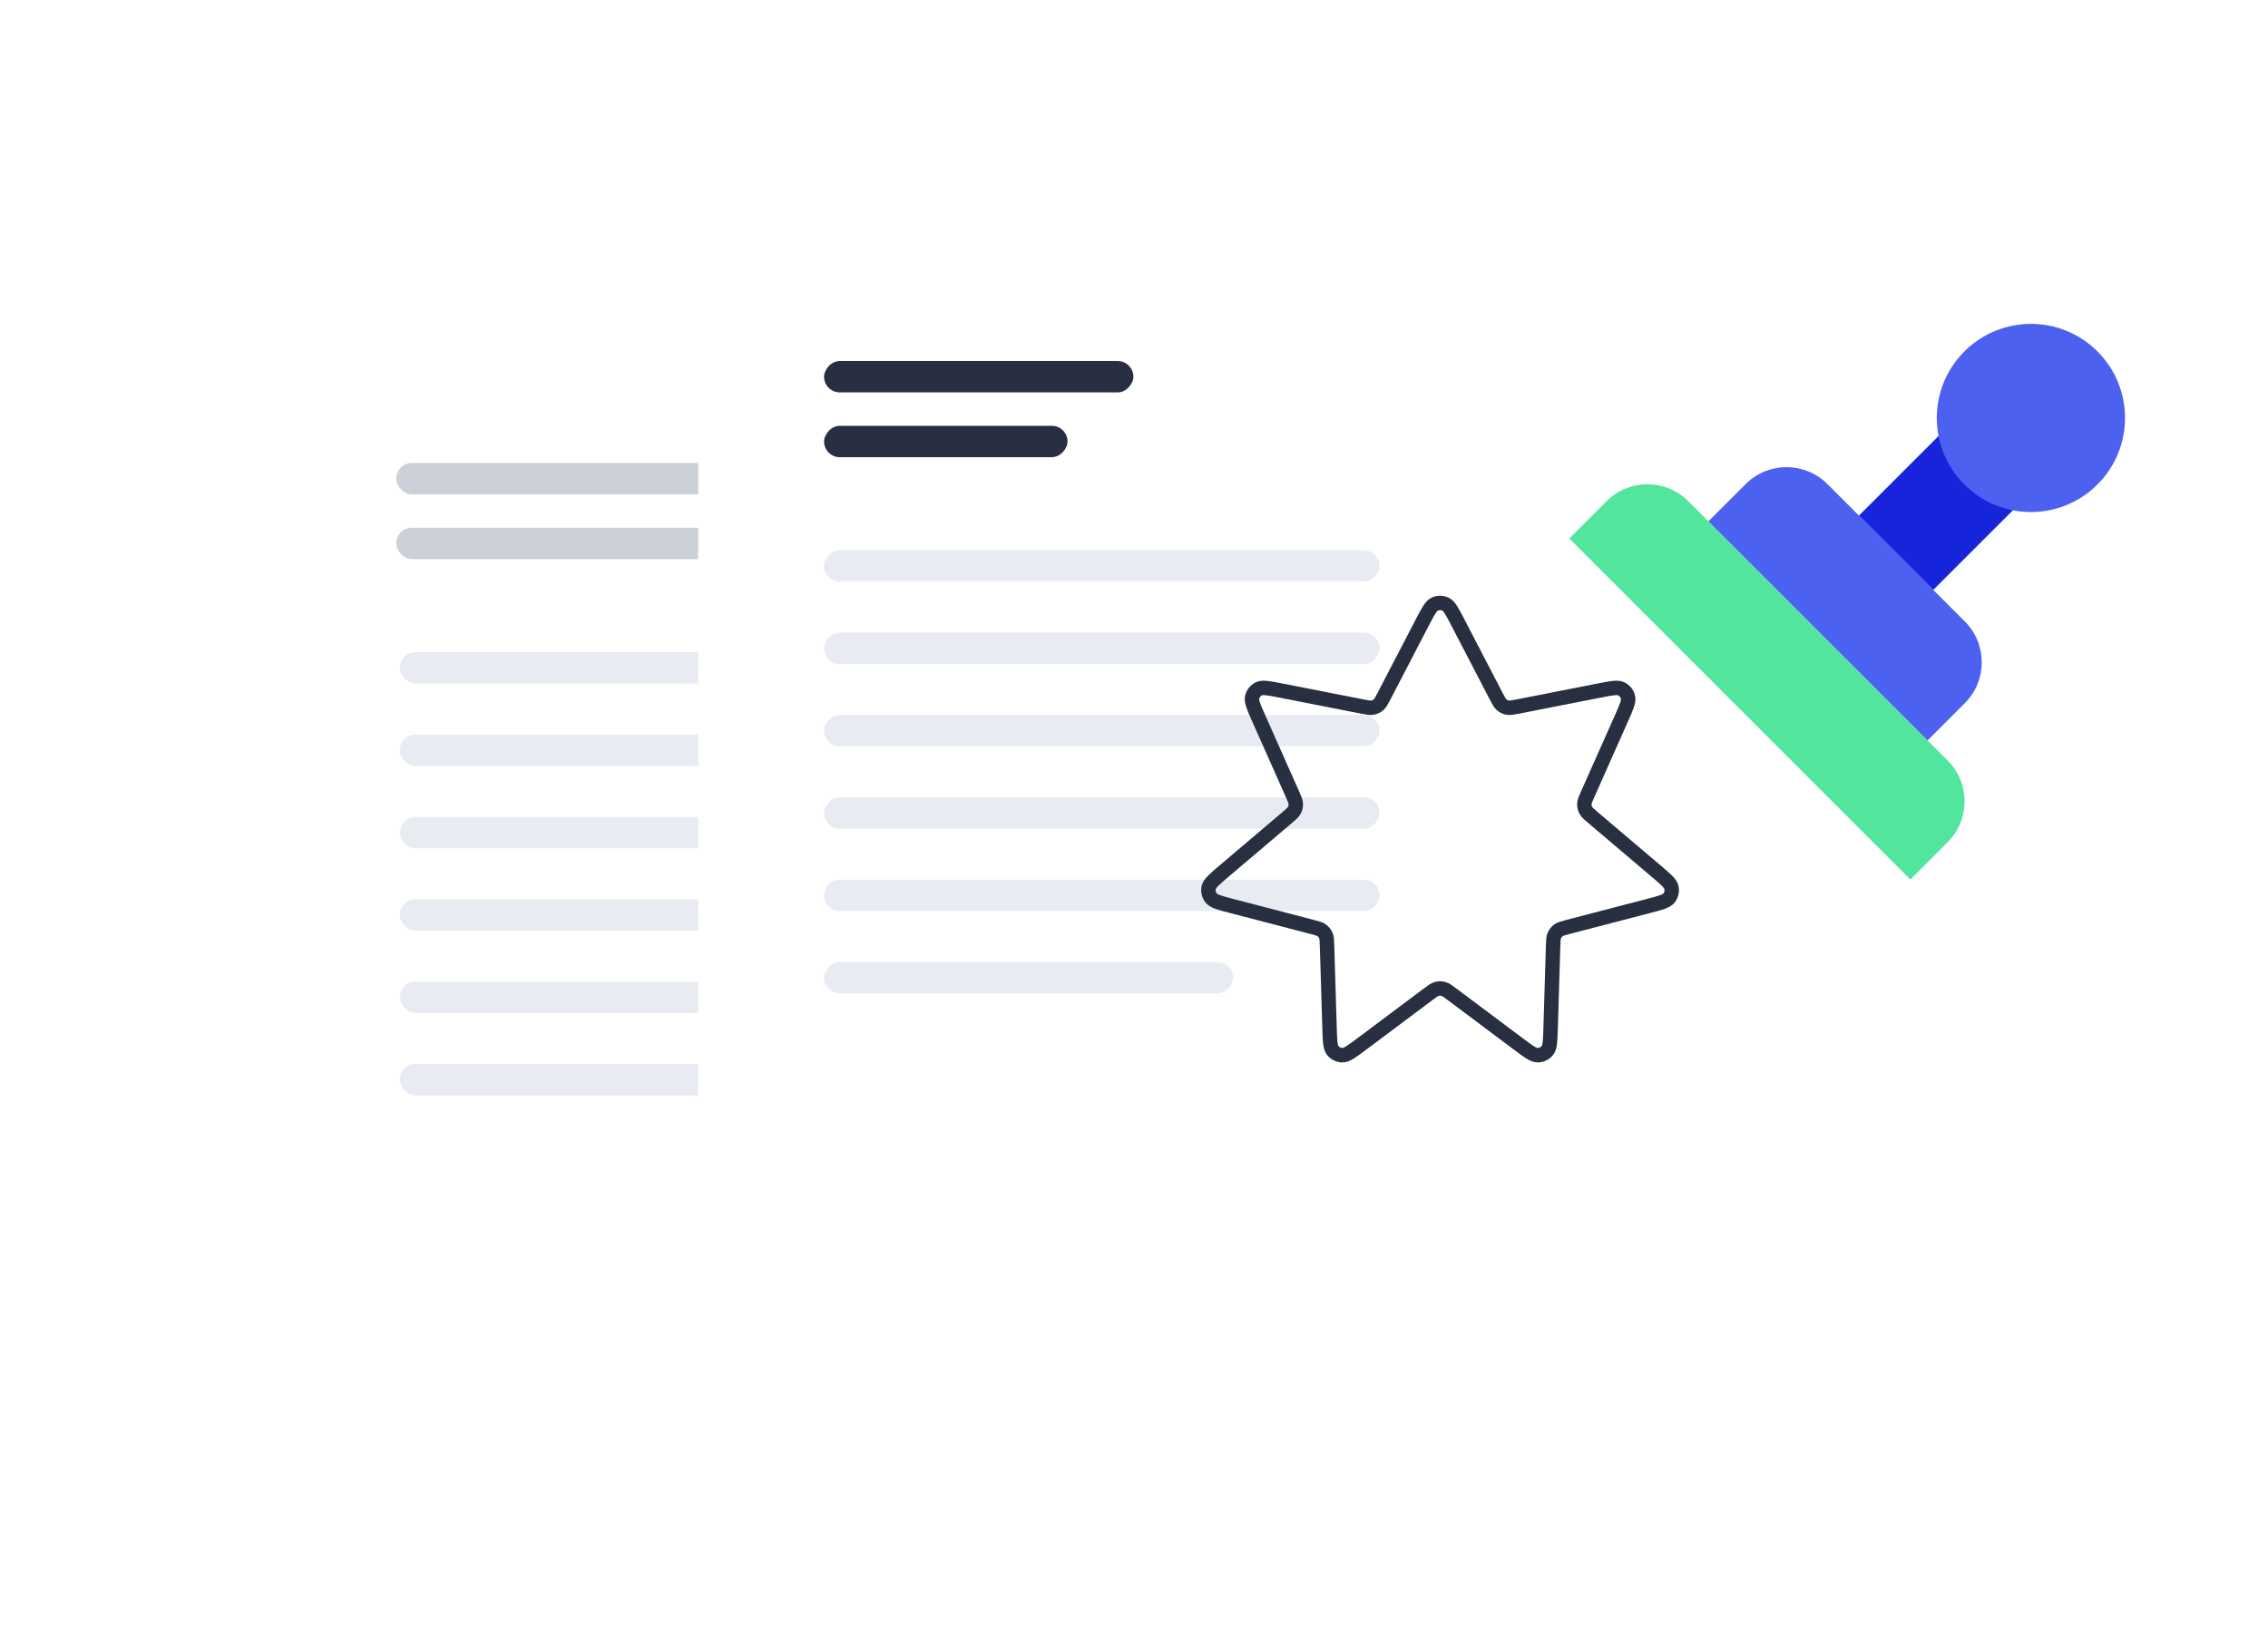 <svg width="314" height="227" viewBox="0 0 314 227" fill="none" xmlns="http://www.w3.org/2000/svg">
<g filter="url(#filter0_d_6079_12009)">
<rect x="36.992" y="39.168" width="112.689" height="138.669" rx="7.315" fill="white"/>
</g>
<rect x="132.254" y="106.066" width="76.91" height="4.346" rx="2.173" transform="rotate(-180 132.254 106.066)" fill="#E8ECF2"/>
<rect x="132.254" y="128.874" width="76.906" height="4.346" rx="2.173" transform="rotate(-180 132.254 128.874)" fill="#E8ECF2"/>
<rect x="111.977" y="151.681" width="56.624" height="4.346" rx="2.173" transform="rotate(-180 111.977 151.681)" fill="#E8ECF2"/>
<rect x="132.254" y="94.662" width="76.897" height="4.346" rx="2.173" transform="rotate(-180 132.254 94.662)" fill="#E8ECF2"/>
<rect x="132.258" y="117.469" width="76.897" height="4.346" rx="2.173" transform="rotate(-180 132.258 117.469)" fill="#E8ECF2"/>
<rect x="132.262" y="140.277" width="76.897" height="4.346" rx="2.173" transform="rotate(-180 132.262 140.277)" fill="#E8ECF2"/>
<rect opacity="0.4" x="123.434" y="68.453" width="68.58" height="4.346" rx="2.173" transform="rotate(-180 123.434 68.453)" fill="#808A9E"/>
<rect opacity="0.4" x="108.836" y="77.425" width="53.982" height="4.346" rx="2.173" transform="rotate(-180 108.836 77.425)" fill="#808A9E"/>
<g filter="url(#filter1_d_6079_12009)">
<rect width="112.689" height="138.669" rx="7.315" transform="matrix(-1 0 1.29484e-08 1 209.359 25.052)" fill="white"/>
</g>
<rect width="76.91" height="4.346" rx="2.173" transform="matrix(1 -9.99261e-08 -7.6484e-08 -1 114.09 91.949)" fill="#E8ECF2"/>
<rect width="76.906" height="4.346" rx="2.173" transform="matrix(1 -9.99261e-08 -7.6484e-08 -1 114.09 114.757)" fill="#E8ECF2"/>
<rect width="56.624" height="4.346" rx="2.173" transform="matrix(1 -9.99261e-08 -7.6484e-08 -1 114.09 137.565)" fill="#E8ECF2"/>
<rect width="76.897" height="4.346" rx="2.173" transform="matrix(1 -9.99261e-08 -7.6484e-08 -1 114.09 80.545)" fill="#E8ECF2"/>
<rect width="76.897" height="4.346" rx="2.173" transform="matrix(1 -9.99261e-08 -7.6484e-08 -1 114.09 103.353)" fill="#E8ECF2"/>
<rect width="76.897" height="4.346" rx="2.173" transform="matrix(1 -9.99261e-08 -7.6484e-08 -1 114.09 126.161)" fill="#E8ECF2"/>
<rect width="42.827" height="4.346" rx="2.173" transform="matrix(1 -1.55606e-07 -4.91158e-08 -1 114.09 54.337)" fill="#282F41"/>
<rect width="33.711" height="4.346" rx="2.173" transform="matrix(1 -1.90421e-07 -4.01361e-08 -1 114.09 63.309)" fill="#282F41"/>
<path d="M222.425 69.403C225.549 66.279 230.615 66.279 233.739 69.403L269.648 105.312C272.773 108.437 272.773 113.502 269.648 116.626L264.489 121.785L217.266 74.562L222.425 69.403Z" fill="#51E59E"/>
<path d="M241.687 67.03C244.811 63.906 249.876 63.906 253.001 67.03L272.025 86.055C275.15 89.179 275.15 94.244 272.025 97.368L266.866 102.528L236.528 72.189L241.687 67.03Z" fill="#4D61F0"/>
<path d="M270.887 57.876C273.728 55.035 278.334 55.035 281.176 57.876C284.017 60.718 284.017 65.324 281.176 68.165L267.655 81.686L257.366 71.397L270.887 57.876Z" fill="#1624DB"/>
<circle cx="281.176" cy="57.876" r="13.029" transform="rotate(45 281.176 57.876)" fill="#4D61F0"/>
<path d="M201.854 86.222C201.053 84.68 200.652 83.909 200.115 83.658C199.647 83.44 199.107 83.44 198.639 83.658C198.102 83.909 197.701 84.68 196.9 86.222L191.621 96.384C191.275 97.049 191.102 97.382 190.843 97.603C190.614 97.798 190.339 97.93 190.044 97.988C189.709 98.053 189.341 97.98 188.606 97.836L177.369 95.628C175.664 95.293 174.811 95.125 174.28 95.388C173.818 95.618 173.481 96.04 173.36 96.542C173.221 97.118 173.574 97.913 174.281 99.501L178.934 109.964C179.238 110.649 179.391 110.992 179.402 111.332C179.412 111.633 179.344 111.931 179.204 112.197C179.047 112.499 178.761 112.742 178.189 113.227L169.457 120.635C168.131 121.759 167.469 122.322 167.344 122.901C167.235 123.405 167.355 123.932 167.672 124.34C168.036 124.807 168.877 125.026 170.559 125.464L181.641 128.35C182.366 128.539 182.729 128.634 183.002 128.837C183.243 129.017 183.434 129.256 183.556 129.531C183.693 129.843 183.705 130.217 183.727 130.967L184.075 142.412C184.128 144.15 184.154 145.019 184.529 145.478C184.856 145.877 185.343 146.111 185.859 146.118C186.451 146.125 187.147 145.604 188.538 144.562L197.704 137.697C198.304 137.248 198.604 137.023 198.933 136.936C199.224 136.86 199.53 136.86 199.821 136.936C200.15 137.023 200.45 137.248 201.05 137.697L210.216 144.562C211.607 145.604 212.303 146.125 212.895 146.118C213.411 146.111 213.898 145.877 214.225 145.478C214.6 145.019 214.626 144.15 214.679 142.412L215.026 130.967C215.049 130.217 215.061 129.843 215.198 129.531C215.32 129.256 215.51 129.017 215.752 128.837C216.025 128.634 216.388 128.539 217.113 128.35L228.194 125.464C229.877 125.026 230.718 124.807 231.082 124.34C231.399 123.932 231.519 123.405 231.41 122.901C231.285 122.322 230.622 121.759 229.297 120.635L220.565 113.227C219.993 112.742 219.707 112.499 219.55 112.197C219.41 111.931 219.342 111.633 219.352 111.332C219.363 110.992 219.516 110.649 219.82 109.964L224.473 99.501C225.18 97.913 225.533 97.118 225.394 96.542C225.273 96.04 224.936 95.618 224.474 95.388C223.943 95.125 223.09 95.293 221.384 95.628L210.148 97.836C209.413 97.98 209.045 98.053 208.71 97.988C208.415 97.93 208.14 97.798 207.911 97.603C207.652 97.382 207.479 97.049 207.133 96.384L201.854 86.222Z" stroke="#282F41" stroke-width="2" stroke-linecap="round" stroke-linejoin="round"/>
<defs>
<filter id="filter0_d_6079_12009" x="0.645" y="14.882" width="185.386" height="211.364" filterUnits="userSpaceOnUse" color-interpolation-filters="sRGB">
<feFlood flood-opacity="0" result="BackgroundImageFix"/>
<feColorMatrix in="SourceAlpha" type="matrix" values="0 0 0 0 0 0 0 0 0 0 0 0 0 0 0 0 0 0 127 0" result="hardAlpha"/>
<feMorphology radius="2.368" operator="dilate" in="SourceAlpha" result="effect1_dropShadow_6079_12009"/>
<feOffset dy="12.061"/>
<feGaussianBlur stdDeviation="16.99"/>
<feColorMatrix type="matrix" values="0 0 0 0 0 0 0 0 0 0.037 0 0 0 0 0.304 0 0 0 0.11 0"/>
<feBlend mode="normal" in2="BackgroundImageFix" result="effect1_dropShadow_6079_12009"/>
<feBlend mode="normal" in="SourceGraphic" in2="effect1_dropShadow_6079_12009" result="shape"/>
</filter>
<filter id="filter1_d_6079_12009" x="60.321" y="0.765" width="185.386" height="211.364" filterUnits="userSpaceOnUse" color-interpolation-filters="sRGB">
<feFlood flood-opacity="0" result="BackgroundImageFix"/>
<feColorMatrix in="SourceAlpha" type="matrix" values="0 0 0 0 0 0 0 0 0 0 0 0 0 0 0 0 0 0 127 0" result="hardAlpha"/>
<feMorphology radius="2.368" operator="dilate" in="SourceAlpha" result="effect1_dropShadow_6079_12009"/>
<feOffset dy="12.061"/>
<feGaussianBlur stdDeviation="16.99"/>
<feColorMatrix type="matrix" values="0 0 0 0 0 0 0 0 0 0.037 0 0 0 0 0.304 0 0 0 0.11 0"/>
<feBlend mode="normal" in2="BackgroundImageFix" result="effect1_dropShadow_6079_12009"/>
<feBlend mode="normal" in="SourceGraphic" in2="effect1_dropShadow_6079_12009" result="shape"/>
</filter>
</defs>
</svg>
